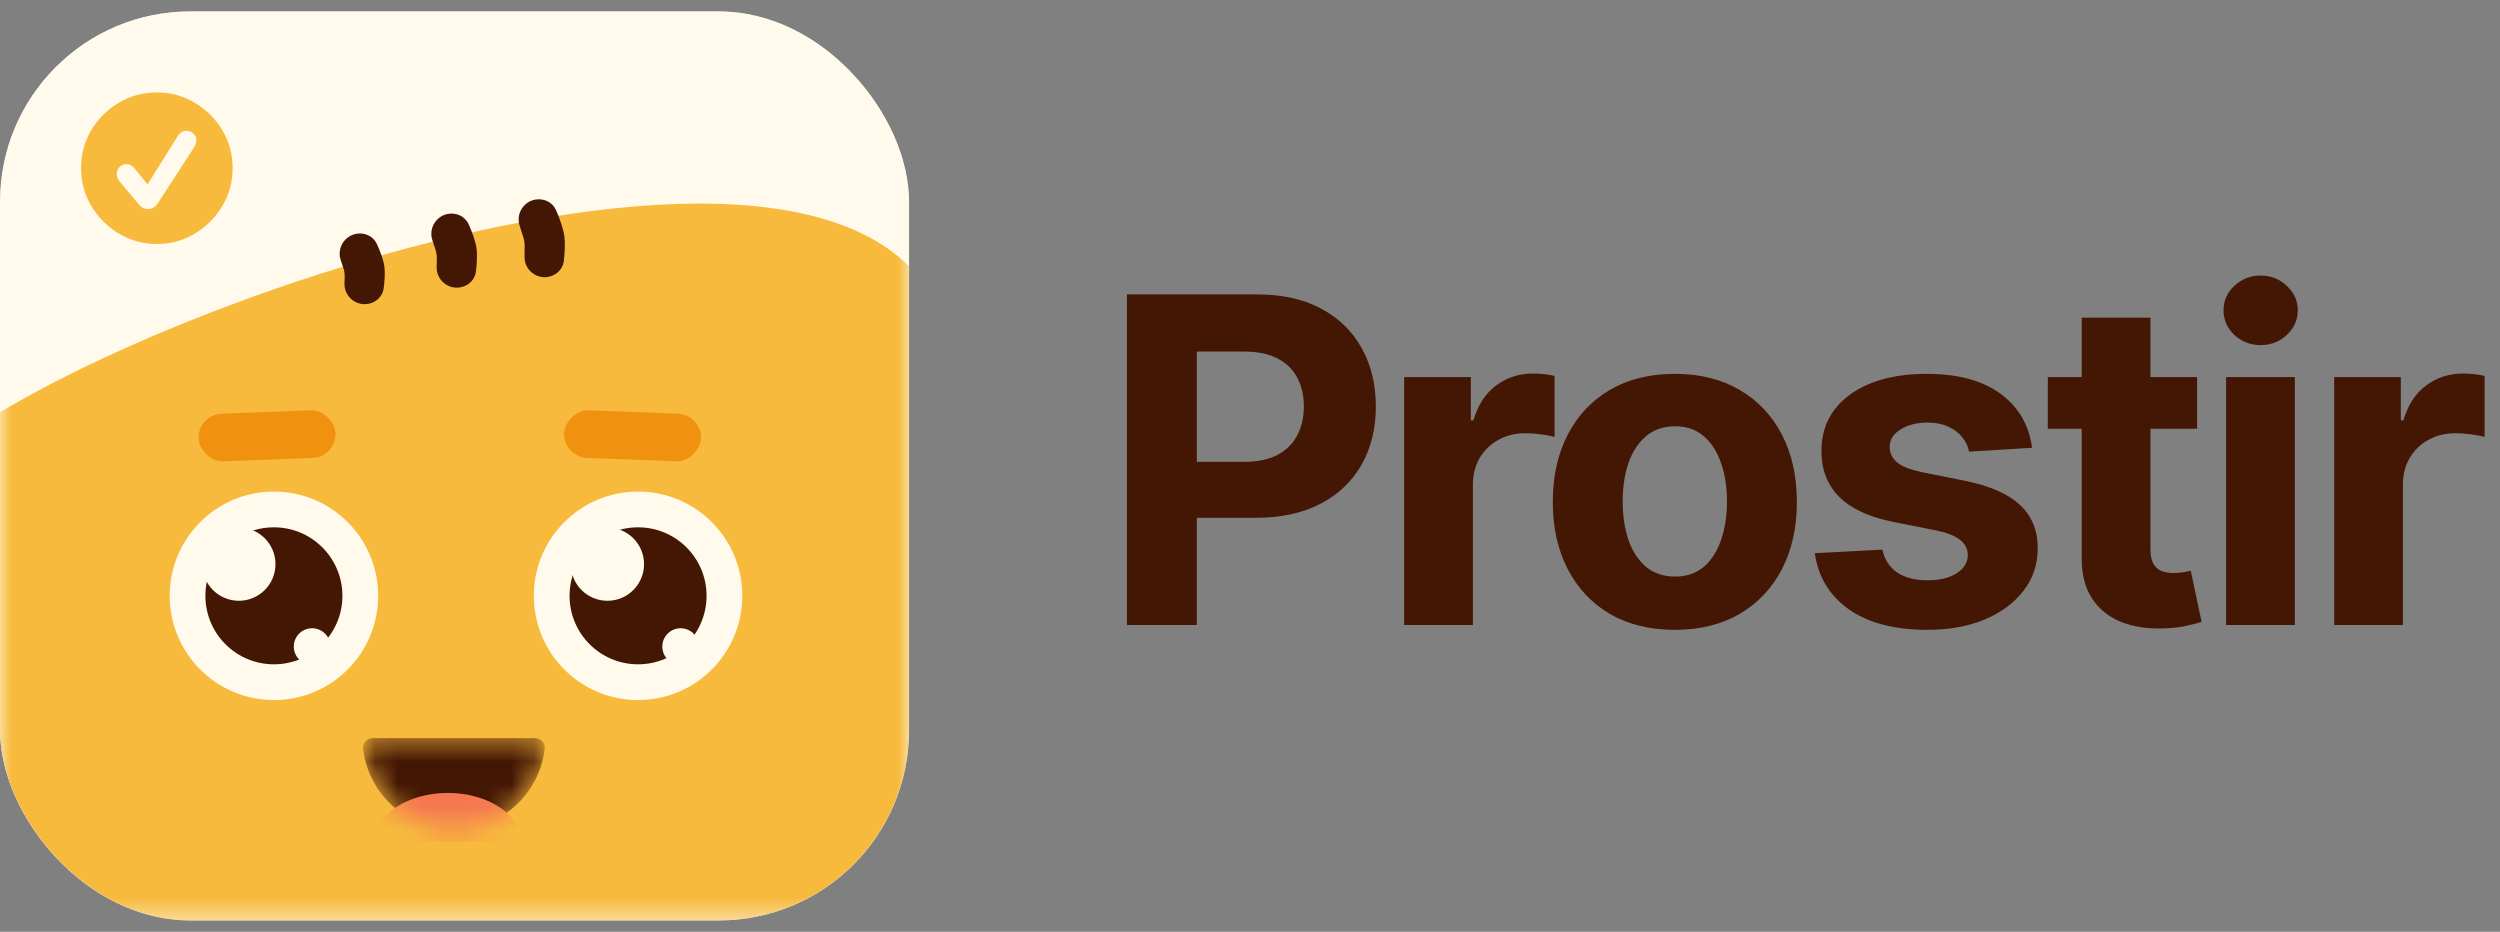 <svg xmlns="http://www.w3.org/2000/svg" fill="none" viewBox="0 0 110 41" height="41" width="110">
<rect x="0" y="0" width="110" height="41" fill="#808080" stroke="none"/>
<g clip-path="url(#clip0_1305_12058)">
<rect fill="#FFFAEB" rx="6.6" height="40" width="40" y="0.5"></rect>
<mask height="41" width="40" y="0" x="0" maskUnits="userSpaceOnUse" style="mask-type:alpha" id="mask0_1305_12058">
<rect fill="white" height="40" width="40" y="0.5"></rect>
</mask>
<g mask="url(#mask0_1305_12058)">
<rect fill="#FFFAEB" height="40" width="40" y="0.5"></rect>
<path fill="#F7BA3D" d="M-3.669 20.973C1.531 14.622 41.975 -0.21 41.975 16.976C41.975 34.162 43.095 28.348 44.503 36.582C45.929 44.919 43.55 52.914 43.55 58.8C43.55 64.687 1.297 67.32 -1.825 59.73C-3.339 56.048 -1.514 49.304 -1.825 40.057C-2.156 30.242 -6.346 24.244 -3.669 20.973Z"></path>
<circle fill="#FFFAEB" r="4.587" cy="26.216" cx="12.053"></circle>
<circle fill="#441704" r="3.014" cy="26.216" cx="12.052"></circle>
<circle fill="#FFFAEB" r="1.611" cy="24.823" cx="10.51"></circle>
<circle fill="#FFFAEB" r="0.805" cy="28.448" cx="13.732"></circle>
<circle fill="#FFFAEB" r="4.587" cy="26.216" cx="28.075"></circle>
<circle fill="#441704" r="3.014" cy="26.216" cx="28.075"></circle>
<circle fill="#FFFAEB" r="1.611" cy="24.823" cx="26.727"></circle>
<circle fill="#FFFAEB" r="0.805" cy="28.448" cx="29.947"></circle>
<rect fill="#F09210" transform="rotate(-2.162 8.699 18.242)" rx="1.048" height="2.097" width="6.028" y="18.242" x="8.699"></rect>
<path fill="#F7BA3D" d="M6.901 10.735C6.296 10.735 5.741 10.584 5.235 10.281C4.729 9.978 4.325 9.574 4.022 9.068C3.719 8.562 3.568 8.004 3.568 7.394C3.568 6.789 3.717 6.233 4.015 5.727C4.317 5.221 4.721 4.82 5.227 4.522C5.733 4.219 6.291 4.068 6.901 4.068C7.512 4.068 8.067 4.219 8.568 4.522C9.074 4.82 9.478 5.221 9.781 5.727C10.084 6.233 10.235 6.789 10.235 7.394C10.235 8.004 10.084 8.562 9.781 9.068C9.478 9.574 9.074 9.978 8.568 10.281C8.067 10.584 7.512 10.735 6.901 10.735ZM6.507 9.195C6.686 9.195 6.827 9.118 6.931 8.964L8.538 6.486C8.608 6.377 8.643 6.268 8.643 6.159C8.643 6.05 8.598 5.956 8.509 5.876C8.424 5.797 8.323 5.757 8.204 5.757C8.045 5.757 7.916 5.837 7.817 5.995L6.492 8.116L5.927 7.416C5.872 7.352 5.818 7.305 5.763 7.275C5.708 7.24 5.642 7.223 5.562 7.223C5.443 7.223 5.341 7.265 5.257 7.349C5.178 7.434 5.138 7.538 5.138 7.662C5.138 7.776 5.178 7.88 5.257 7.974L6.09 8.971C6.145 9.041 6.205 9.095 6.269 9.135C6.338 9.175 6.418 9.195 6.507 9.195Z"></path>
<path fill="#441704" d="M15.701 10.282C16.066 10.226 16.429 10.4 16.582 10.735C16.72 11.036 16.867 11.411 16.911 11.719C16.952 12.005 16.923 12.375 16.883 12.684C16.835 13.047 16.542 13.319 16.18 13.374C15.633 13.458 15.143 13.027 15.157 12.474L15.165 12.175C15.168 12.042 15.148 11.91 15.106 11.784L14.992 11.446C14.816 10.922 15.155 10.366 15.701 10.282Z"></path>
<path fill="#441704" d="M19.734 9.407C20.103 9.351 20.47 9.53 20.622 9.87C20.764 10.189 20.918 10.59 20.965 10.918C21.008 11.223 20.981 11.619 20.942 11.945C20.897 12.313 20.602 12.591 20.235 12.647C19.692 12.731 19.204 12.305 19.213 11.755L19.22 11.376C19.222 11.242 19.202 11.108 19.16 10.98L19.023 10.563C18.853 10.041 19.191 9.491 19.734 9.407Z"></path>
<path fill="#441704" d="M23.574 8.778C23.948 8.721 24.318 8.905 24.468 9.252C24.616 9.591 24.778 10.023 24.828 10.374C24.875 10.701 24.849 11.126 24.811 11.472C24.77 11.845 24.473 12.13 24.101 12.187C23.561 12.27 23.075 11.85 23.08 11.303L23.084 10.834C23.085 10.698 23.065 10.563 23.024 10.433L22.862 9.925C22.697 9.406 23.035 8.861 23.574 8.778Z"></path>
<rect fill="#F09210" transform="matrix(-0.999 -0.038 -0.038 0.999 30.882 18.242)" rx="1.048" height="2.097" width="6.028"></rect>
<mask height="5" width="9" y="32" x="15" maskUnits="userSpaceOnUse" style="mask-type:alpha" id="mask1_1305_12058">
<path fill="black" d="M23.528 32.477C23.786 32.477 23.998 32.687 23.968 32.944C23.864 33.839 23.461 34.678 22.817 35.322C22.063 36.076 21.039 36.5 19.972 36.5C18.905 36.5 17.882 36.076 17.128 35.322C16.484 34.678 16.081 33.839 15.976 32.944C15.946 32.687 16.159 32.477 16.417 32.477L19.972 32.477H23.528Z"></path>
</mask>
<g mask="url(#mask1_1305_12058)">
<path fill="#441704" d="M23.528 32.477C23.786 32.477 23.998 32.687 23.968 32.944C23.864 33.839 23.461 34.678 22.817 35.322C22.063 36.076 21.039 36.5 19.972 36.5C18.905 36.5 17.882 36.076 17.128 35.322C16.484 34.678 16.081 33.839 15.976 32.944C15.946 32.687 16.159 32.477 16.417 32.477L19.972 32.477H23.528Z"></path>
<path fill="#F57851" d="M16.485 37.035C16.485 36.466 16.824 35.92 17.428 35.517C18.032 35.115 18.85 34.889 19.704 34.889C20.558 34.889 21.376 35.115 21.98 35.517C22.584 35.92 22.923 36.466 22.923 37.035L19.704 37.035L16.485 37.035Z"></path>
</g>
</g>
</g>
<path fill="#441704" d="M49.585 27.5V12.954H55.324C56.427 12.954 57.367 13.165 58.144 13.587C58.92 14.003 59.512 14.583 59.919 15.327C60.331 16.065 60.537 16.918 60.537 17.884C60.537 18.849 60.329 19.702 59.912 20.44C59.495 21.179 58.892 21.754 58.101 22.166C57.315 22.578 56.363 22.784 55.246 22.784H51.588V20.32H54.749C55.34 20.32 55.828 20.218 56.212 20.014C56.6 19.806 56.889 19.519 57.078 19.155C57.272 18.785 57.369 18.362 57.369 17.884C57.369 17.401 57.272 16.979 57.078 16.619C56.889 16.255 56.6 15.973 56.212 15.774C55.823 15.57 55.331 15.469 54.734 15.469H52.66V27.5H49.585ZM61.783 27.5V16.591H64.716V18.494H64.83C65.028 17.817 65.362 17.306 65.831 16.96C66.3 16.61 66.84 16.435 67.45 16.435C67.602 16.435 67.765 16.444 67.94 16.463C68.116 16.482 68.269 16.508 68.402 16.541V19.226C68.26 19.183 68.064 19.145 67.813 19.112C67.562 19.079 67.332 19.062 67.124 19.062C66.679 19.062 66.281 19.16 65.93 19.354C65.585 19.543 65.31 19.808 65.107 20.149C64.908 20.49 64.808 20.883 64.808 21.328V27.5H61.783ZM73.693 27.713C72.589 27.713 71.635 27.479 70.83 27.01C70.03 26.537 69.412 25.878 68.977 25.035C68.541 24.188 68.323 23.206 68.323 22.088C68.323 20.961 68.541 19.976 68.977 19.134C69.412 18.286 70.03 17.628 70.83 17.159C71.635 16.686 72.589 16.449 73.693 16.449C74.796 16.449 75.748 16.686 76.548 17.159C77.353 17.628 77.973 18.286 78.409 19.134C78.844 19.976 79.062 20.961 79.062 22.088C79.062 23.206 78.844 24.188 78.409 25.035C77.973 25.878 77.353 26.537 76.548 27.01C75.748 27.479 74.796 27.713 73.693 27.713ZM73.707 25.369C74.209 25.369 74.628 25.227 74.964 24.943C75.3 24.654 75.553 24.261 75.724 23.764C75.899 23.267 75.987 22.701 75.987 22.067C75.987 21.432 75.899 20.866 75.724 20.369C75.553 19.872 75.3 19.479 74.964 19.19C74.628 18.901 74.209 18.757 73.707 18.757C73.2 18.757 72.774 18.901 72.428 19.19C72.088 19.479 71.829 19.872 71.654 20.369C71.484 20.866 71.399 21.432 71.399 22.067C71.399 22.701 71.484 23.267 71.654 23.764C71.829 24.261 72.088 24.654 72.428 24.943C72.774 25.227 73.2 25.369 73.707 25.369ZM89.411 19.702L86.641 19.872C86.594 19.635 86.492 19.422 86.336 19.233C86.18 19.039 85.974 18.885 85.718 18.771C85.467 18.653 85.166 18.594 84.816 18.594C84.347 18.594 83.952 18.693 83.63 18.892C83.308 19.086 83.147 19.347 83.147 19.673C83.147 19.934 83.251 20.154 83.459 20.334C83.668 20.514 84.025 20.658 84.532 20.767L86.506 21.165C87.567 21.383 88.358 21.733 88.878 22.216C89.399 22.699 89.66 23.333 89.66 24.119C89.66 24.834 89.449 25.462 89.028 26.001C88.611 26.541 88.038 26.963 87.309 27.266C86.584 27.564 85.749 27.713 84.802 27.713C83.358 27.713 82.207 27.412 81.35 26.811C80.498 26.205 79.998 25.381 79.851 24.34L82.827 24.183C82.917 24.624 83.135 24.96 83.481 25.192C83.826 25.419 84.269 25.533 84.809 25.533C85.339 25.533 85.765 25.431 86.087 25.227C86.414 25.019 86.58 24.751 86.584 24.425C86.58 24.15 86.464 23.925 86.236 23.75C86.009 23.57 85.659 23.433 85.185 23.338L83.296 22.962C82.231 22.749 81.438 22.379 80.917 21.854C80.401 21.328 80.143 20.658 80.143 19.844C80.143 19.143 80.332 18.539 80.711 18.033C81.094 17.526 81.632 17.135 82.323 16.861C83.019 16.586 83.833 16.449 84.766 16.449C86.144 16.449 87.228 16.74 88.019 17.322C88.814 17.905 89.278 18.698 89.411 19.702ZM96.672 16.591V18.864H90.103V16.591H96.672ZM91.594 13.977H94.62V24.148C94.62 24.427 94.662 24.645 94.748 24.801C94.833 24.953 94.951 25.059 95.103 25.121C95.259 25.182 95.439 25.213 95.643 25.213C95.785 25.213 95.927 25.201 96.069 25.178C96.211 25.149 96.32 25.128 96.395 25.114L96.871 27.365C96.72 27.412 96.507 27.467 96.232 27.528C95.957 27.595 95.624 27.635 95.231 27.649C94.501 27.678 93.862 27.581 93.313 27.358C92.769 27.135 92.345 26.79 92.042 26.321C91.739 25.852 91.59 25.26 91.594 24.546V13.977ZM97.948 27.5V16.591H100.974V27.5H97.948ZM99.468 15.185C99.019 15.185 98.633 15.036 98.311 14.737C97.993 14.434 97.835 14.072 97.835 13.651C97.835 13.234 97.993 12.876 98.311 12.578C98.633 12.275 99.019 12.124 99.468 12.124C99.918 12.124 100.302 12.275 100.619 12.578C100.941 12.876 101.102 13.234 101.102 13.651C101.102 14.072 100.941 14.434 100.619 14.737C100.302 15.036 99.918 15.185 99.468 15.185ZM102.703 27.5V16.591H105.636V18.494H105.75C105.948 17.817 106.282 17.306 106.751 16.96C107.22 16.61 107.76 16.435 108.37 16.435C108.522 16.435 108.685 16.444 108.86 16.463C109.036 16.482 109.189 16.508 109.322 16.541V19.226C109.18 19.183 108.984 19.145 108.733 19.112C108.482 19.079 108.252 19.062 108.044 19.062C107.599 19.062 107.201 19.16 106.85 19.354C106.505 19.543 106.23 19.808 106.027 20.149C105.828 20.49 105.728 20.883 105.728 21.328V27.5H102.703Z"></path>
<defs>
<clipPath id="clip0_1305_12058">
<rect fill="white" rx="8.374" height="40" width="40" y="0.5"></rect>
</clipPath>
</defs>
</svg>
